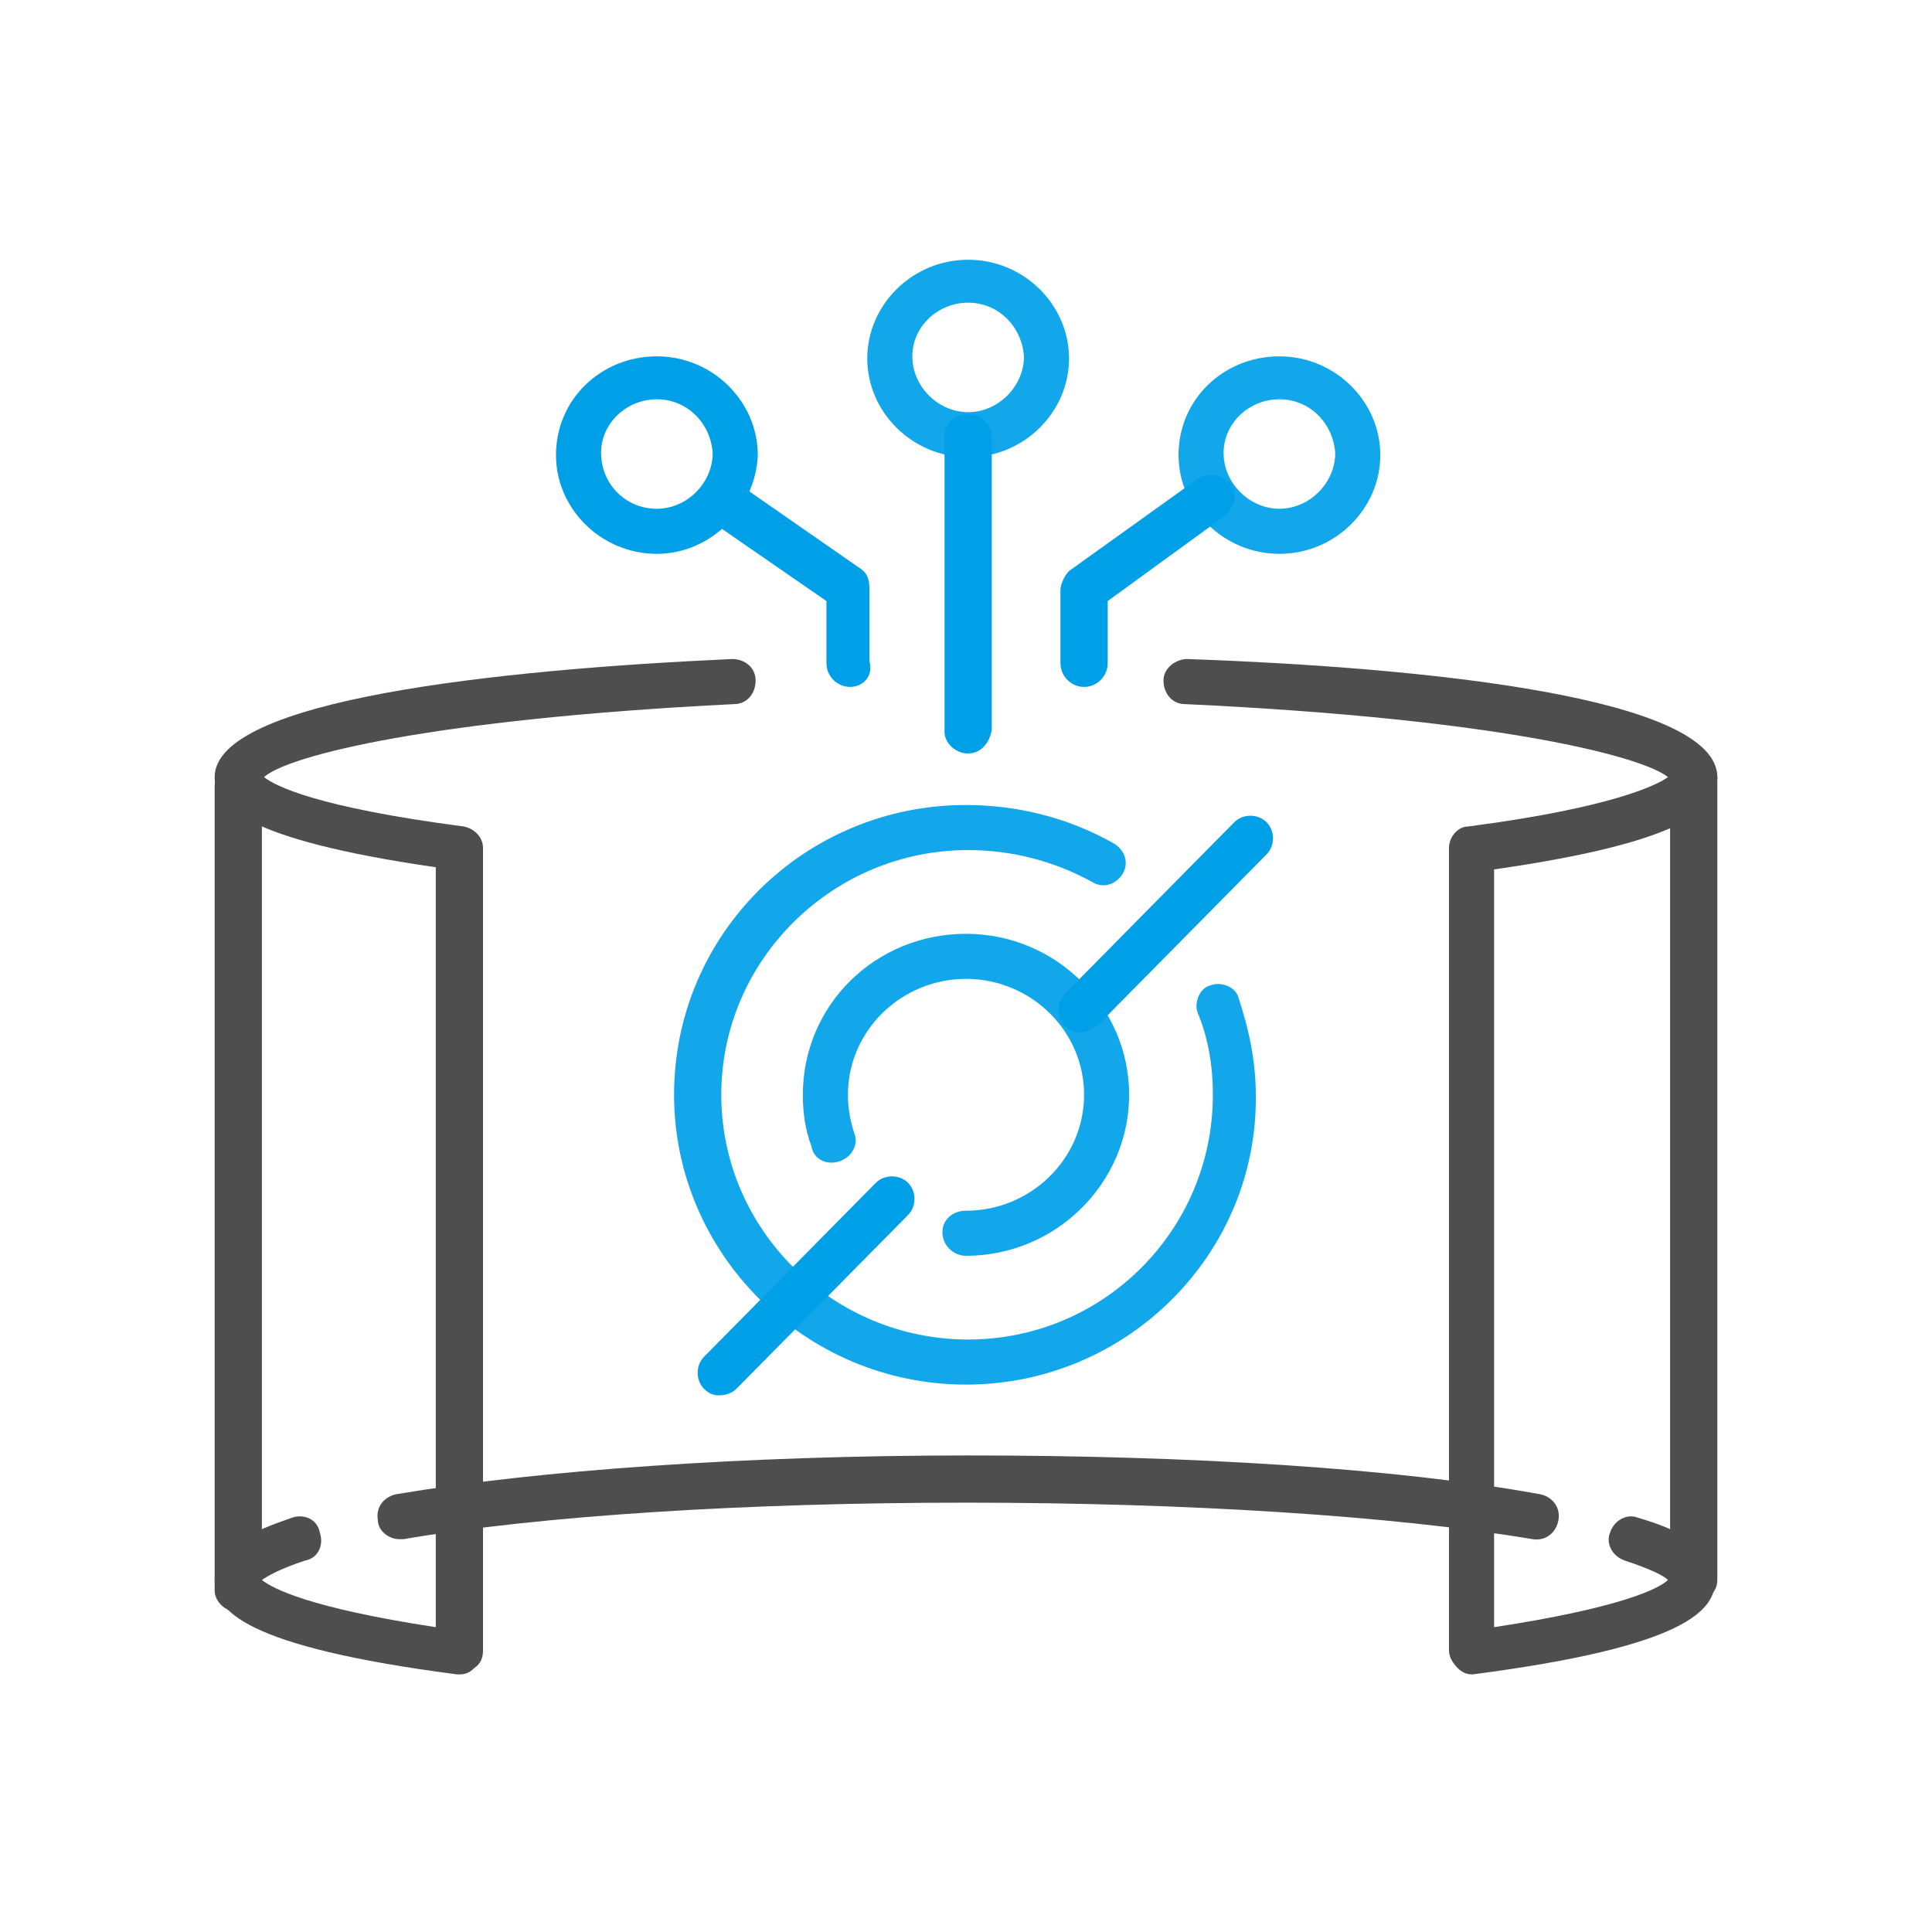 <svg xmlns="http://www.w3.org/2000/svg" viewBox="0 0 90 90">
<style type="text/css">
	.st0{fill:#4E4E4E;}
	.st1{fill-rule:evenodd;clip-rule:evenodd;fill:#4E4E4E;}
	.st2{fill-rule:evenodd;clip-rule:evenodd;fill:#12A7EA;}
	.st3{fill:#00A0E8;}
	.st4{fill-rule:evenodd;clip-rule:evenodd;fill:#00A0E8;}
	.st5{fill:#12A7EA;}
</style>
<g>
	<g>
		<path class="st0" d="M21.4,78l-0.1,0c-10-1.3-11.3-3-11.3-4.4c0-1.6,1.9-2.3,3.6-2.9c0.6-0.2,1.2,0.1,1.3,0.7
			c0.2,0.6-0.1,1.2-0.7,1.3c-1.2,0.4-1.7,0.7-2,0.9c0.5,0.4,2.2,1.3,8.1,2.2V40.4C11.3,39.1,10,37.5,10,36.2c0-3.6,13.1-5,24.1-5.5
			c0.6,0,1.1,0.4,1.1,1c0,0.6-0.4,1.1-1,1.1c-14.1,0.7-20.8,2.4-21.9,3.4c0.5,0.4,2.4,1.4,9.3,2.3c0.5,0.1,0.9,0.5,0.9,1v37.4
			c0,0.3-0.1,0.6-0.4,0.8C21.9,77.9,21.7,78,21.4,78z"/>
		<path class="st1" d="M77.9,73.7L77.9,73.7L77.9,73.7z M68.6,78c-0.3,0-0.5-0.1-0.7-0.3c-0.2-0.2-0.4-0.5-0.4-0.8V39.5
			c0-0.5,0.4-1,0.9-1c6.9-0.9,8.9-2,9.3-2.3c-1.1-0.9-7.5-2.7-22.5-3.4c-0.6,0-1-0.5-1-1.1c0-0.6,0.6-1,1.1-1
			C66.6,31.1,80,32.5,80,36.2c0,1.4-1.3,3-10.4,4.3v35.3c5.9-0.9,7.7-1.8,8.1-2.2c-0.2-0.2-0.8-0.5-2-0.9c-0.6-0.2-0.9-0.8-0.7-1.3
			c0.2-0.6,0.8-0.9,1.3-0.7c1.7,0.5,3.6,1.3,3.6,2.9c0,1.4-1.3,3.1-11.3,4.4L68.6,78z"/>
		<path class="st0" d="M18.6,71.7c-0.5,0-1-0.4-1-0.9c-0.1-0.6,0.3-1.1,0.9-1.2c6.5-1.1,16.2-1.8,26.6-1.8s20,0.6,26.6,1.8
			c0.6,0.1,1,0.6,0.9,1.2c-0.1,0.6-0.6,1-1.2,0.9C64.8,70.6,55.2,70,45,70s-19.8,0.6-26.2,1.7C18.7,71.7,18.7,71.7,18.6,71.7z"/>
		<path class="st0" d="M78.9,74.6c-0.6,0-1.1-0.5-1.1-1V36.2c0-0.6,0.5-1,1.1-1c0.6,0,1.1,0.5,1.1,1v37.4
			C80,74.2,79.5,74.6,78.9,74.6z"/>
		<path class="st0" d="M11.1,75.1c-0.6,0-1.1-0.5-1.1-1V36.6c0-0.6,0.5-1,1.1-1c0.6,0,1.1,0.5,1.1,1v37.4
			C12.1,74.6,11.6,75.1,11.1,75.1z"/>
	</g>
	<g>
		<path class="st2" d="M45.1,14.1c-1.4,0-2.6,1.1-2.6,2.5c0,1.4,1.2,2.6,2.6,2.6c1.4,0,2.6-1.2,2.6-2.6
			C47.6,15.2,46.5,14.1,45.1,14.1z M45.1,21.3c-2.6,0-4.7-2.1-4.7-4.6s2.1-4.6,4.7-4.6c2.6,0,4.7,2.1,4.7,4.6S47.7,21.3,45.1,21.3z"
			/>
		<path class="st2" d="M59.6,18.6c-1.4,0-2.6,1.1-2.6,2.5c0,1.4,1.2,2.6,2.6,2.6c1.4,0,2.6-1.2,2.6-2.6C62.1,19.7,61,18.6,59.6,18.6
			z M59.6,25.8c-2.6,0-4.7-2.1-4.7-4.6c0-2.6,2.1-4.6,4.7-4.6c2.6,0,4.7,2.1,4.7,4.6C64.3,23.7,62.2,25.8,59.6,25.8z"/>
		<path class="st3" d="M45.1,35.1c-0.6,0-1.1-0.5-1.1-1V20.3c0-0.6,0.5-1,1.1-1c0.6,0,1.1,0.5,1.1,1V34
			C46.1,34.6,45.7,35.1,45.1,35.1z"/>
		<path class="st3" d="M50.5,32c-0.6,0-1.1-0.5-1.1-1.1v-3.4c0-0.3,0.2-0.7,0.4-0.9l6-4.3c0.5-0.3,1.1-0.2,1.5,0.2
			c0.4,0.5,0.2,1.1-0.2,1.5L51.6,28v2.9C51.6,31.5,51.1,32,50.5,32z"/>
		<path class="st4" d="M30.6,18.6c-1.4,0-2.6,1.1-2.6,2.5c0,1.4,1.1,2.6,2.6,2.6c1.4,0,2.6-1.2,2.6-2.6C33.1,19.7,32,18.6,30.6,18.6
			z M30.6,25.8c-2.6,0-4.7-2.1-4.7-4.6c0-2.6,2.1-4.6,4.7-4.6c2.6,0,4.7,2.1,4.7,4.6C35.2,23.7,33.1,25.8,30.6,25.8z"/>
		<path class="st3" d="M39.6,32c-0.6,0-1.1-0.5-1.1-1.1V28l-5.5-3.8c-0.5-0.3-0.6-1-0.3-1.5c0.3-0.5,1-0.6,1.5-0.3l5.9,4.1
			c0.3,0.2,0.4,0.5,0.4,0.9v3.4C40.7,31.5,40.2,32,39.6,32z"/>
	</g>
	<path class="st5" d="M45,64.5c-7.5,0-13.6-6.1-13.6-13.5c0-7.5,6.1-13.5,13.6-13.5c2.4,0,4.8,0.6,6.9,1.8c0.5,0.3,0.7,0.9,0.4,1.4
		c-0.3,0.5-0.9,0.7-1.4,0.4c-1.8-1-3.8-1.5-5.8-1.5c-6.3,0-11.5,5.1-11.5,11.4c0,6.3,5.2,11.4,11.5,11.4S56.5,57.3,56.5,51
		c0-1.3-0.2-2.6-0.7-3.8c-0.2-0.5,0.1-1.2,0.6-1.3c0.5-0.2,1.2,0.1,1.3,0.6c0.5,1.5,0.8,3,0.8,4.5C58.6,58.4,52.5,64.5,45,64.5z"/>
	<path class="st5" d="M45,58.5c-0.6,0-1.1-0.5-1.1-1.1c0-0.6,0.5-1,1.1-1c3,0,5.5-2.4,5.5-5.4c0-3-2.5-5.4-5.5-5.4S39.5,48,39.5,51
		c0,0.6,0.1,1.2,0.3,1.8c0.2,0.5-0.1,1.1-0.7,1.3c-0.6,0.2-1.2-0.1-1.3-0.7c-0.3-0.8-0.4-1.6-0.4-2.4c0-4.2,3.4-7.5,7.6-7.5
		s7.6,3.4,7.6,7.5C52.6,55.1,49.2,58.5,45,58.5z"/>
	<path class="st3" d="M50.3,48.1c-0.3,0-0.5-0.1-0.7-0.3c-0.4-0.4-0.4-1.1,0-1.5l7.9-8c0.4-0.4,1.1-0.4,1.5,0c0.4,0.4,0.4,1.1,0,1.5
		l-7.9,8C50.8,48,50.5,48.1,50.3,48.1z"/>
	<path class="st3" d="M33.5,65c-0.3,0-0.5-0.1-0.7-0.3c-0.4-0.4-0.4-1.1,0-1.5l8-8.1c0.4-0.4,1.1-0.4,1.5,0c0.4,0.4,0.4,1.1,0,1.5
		l-8,8.1C34.1,64.9,33.8,65,33.5,65z"/>
</g>
</svg>
